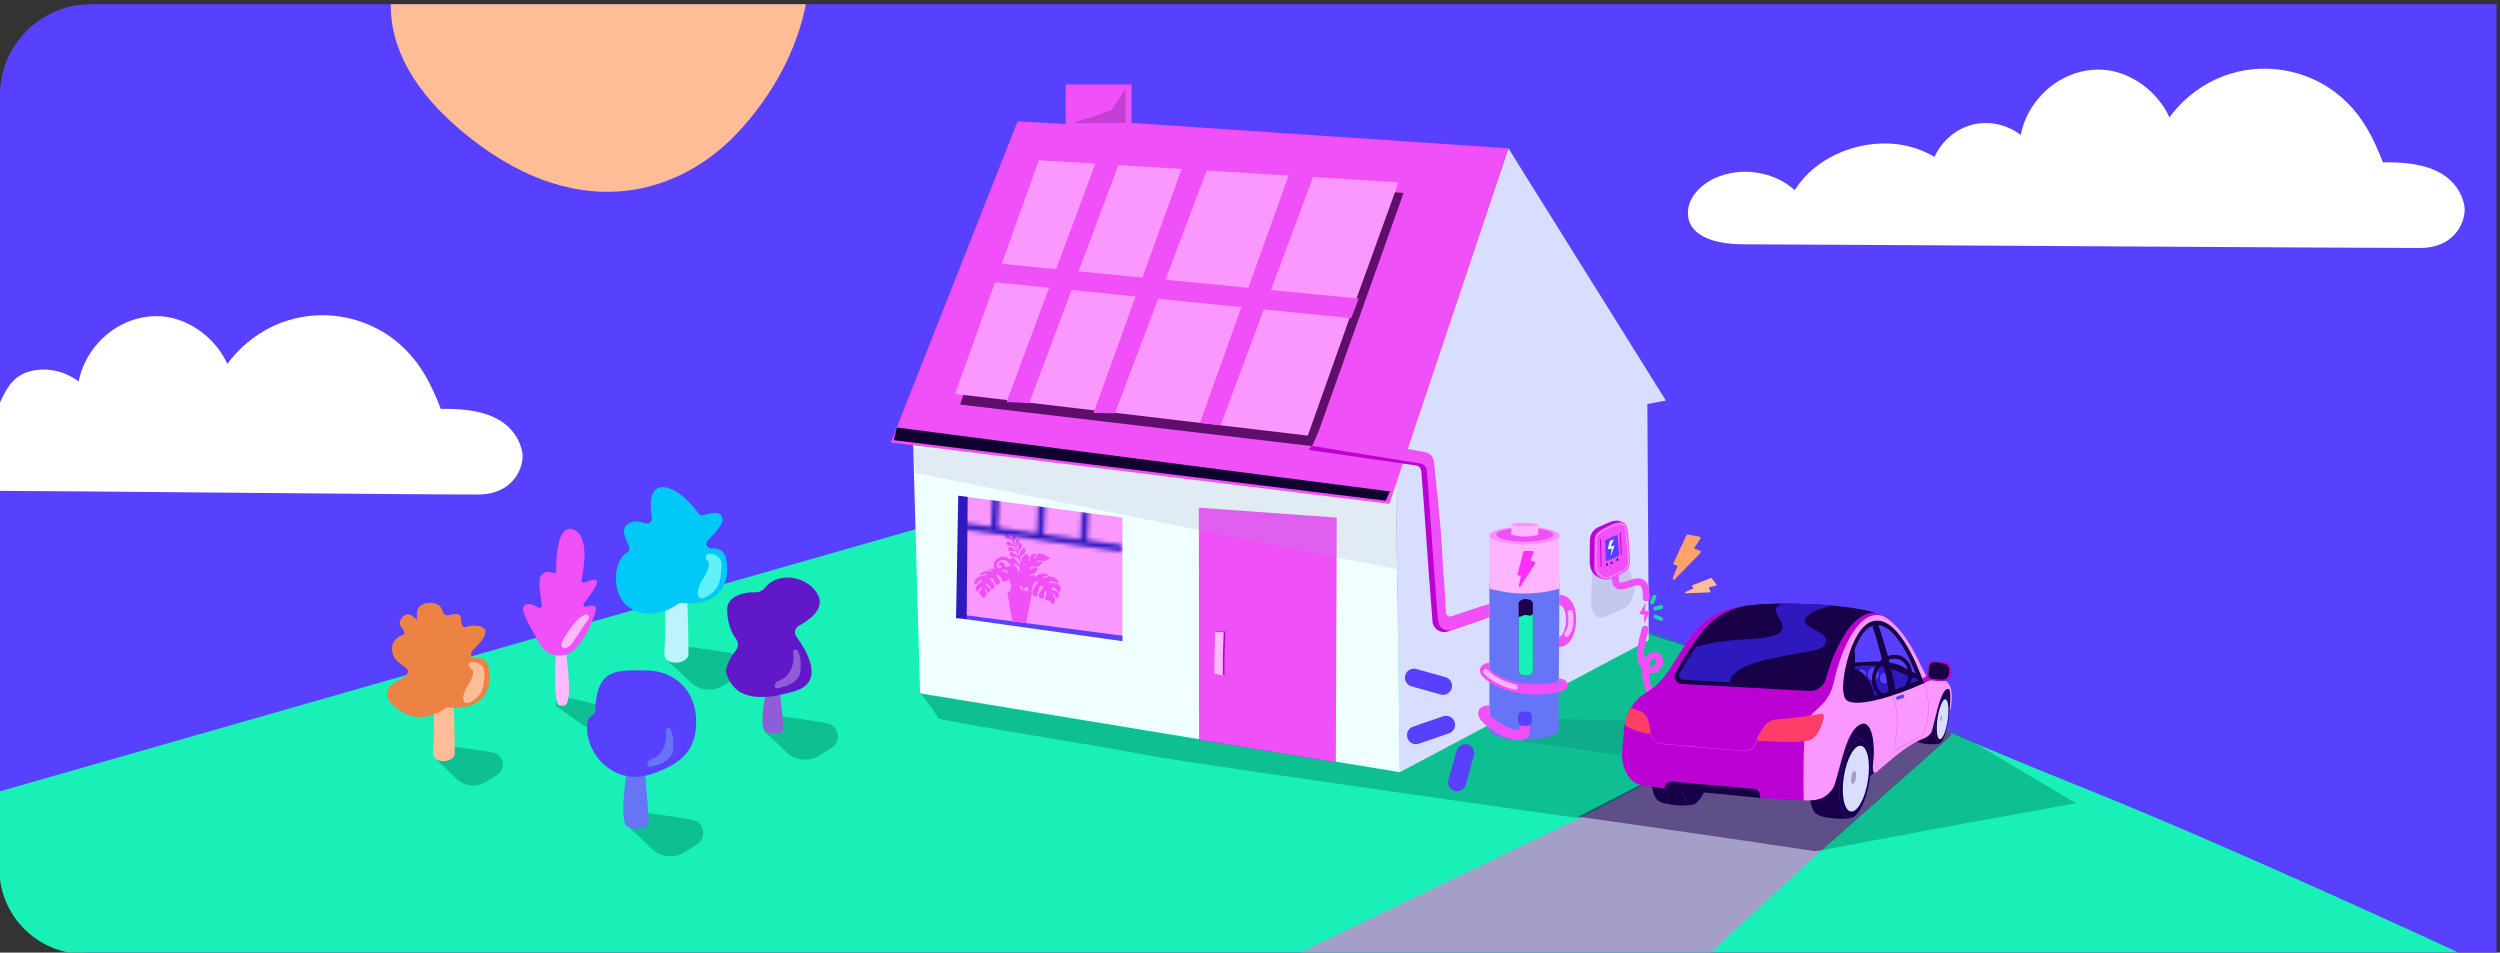 <svg width="580" height="221" viewBox="0 0 580 221" fill="none" xmlns="http://www.w3.org/2000/svg">
<rect x="0" y="0" width="580" height="221" fill="#333333" stroke="none"/>
<g clip-path="url(#clip0_1160_6712)">
<g clip-path="url(#clip1_1160_6712)">
<path d="M955.68 0.97H21.12C9.456 0.97 0 10.426 0 22.09V199.85C0 211.514 9.456 220.97 21.12 220.97H955.68C967.34 220.97 976.8 211.514 976.8 199.85V22.09C976.8 10.426 967.34 0.97 955.68 0.97Z" fill="#5840FF"/>
<path d="M571.12 221.333H298.452H61.303H19.645C8.642 221.333 -0.249 212.357 -0.145 201.354L0.023 183.57L213.455 122.479L379.346 146.091L450.144 169.05C450.144 169.05 470.244 177.551 481.797 182.156C517.18 196.259 571.12 221.333 571.12 221.333Z" fill="#18F0B8"/>
<path d="M382.514 148.508L324.763 179.144L323.838 111.948L349.951 34.408L386.494 92.933L382.188 93.732L382.514 148.508Z" fill="#D9DDFF"/>
<path d="M211.834 102.4L213.454 160.844L324.765 179.144L323.84 111.948L211.834 102.4Z" fill="#F0FFFF"/>
<path d="M309.912 176.903L278.182 171.729L278.128 117.779L310.123 120.088L309.912 176.903Z" fill="#F050F8"/>
<path opacity="0.2" d="M324.125 132.068L294.361 126.227L212.305 109.715L211.797 103.793L323.704 111.613L324.125 132.068Z" fill="#A49FC8"/>
<path d="M322.34 116.902L206.668 102.67L236.095 28.137L247.226 28.76V19.598H262.507V28.516L349.951 34.408L322.34 116.902Z" fill="#F050F8"/>
<path d="M223.864 115.212V143.252L260.397 148.687V120.094L223.864 115.212Z" fill="#FA98FF"/>
<path d="M224.132 143.663L260.392 148.746L260.41 147.488L224.106 142.738C223.965 142.712 223.913 143.625 224.132 143.663Z" fill="#5840FF"/>
<path opacity="0.5" d="M215.513 165.903L215.538 165.915V165.89C215.526 165.89 215.526 165.903 215.513 165.903ZM217.697 160.967L217.672 160.994C217.709 161.007 217.748 161.032 217.8 161.058C217.761 161.02 217.723 160.995 217.697 160.967ZM217.98 164.078H218.006V164.052L217.98 164.078ZM457.16 171.69C453.64 169.93 452.32 169.49 452.32 169.49C448.696 166.637 434.82 154.402 434.679 154.311C433.703 153.707 410.456 150.237 406.42 149.994C404.853 149.903 395.728 147.475 393.686 147.462C392.876 147.449 392.99 149.247 392.271 149.839C392.103 149.98 386.965 147.782 385.151 147.435C384.304 147.269 383.315 146.537 382.466 146.369L382.493 148.541L324.742 179.189L216.798 161.442C216.476 161.507 214.921 161.161 214.511 161.07L214.459 161.058L214.022 160.98H213.958C213.662 160.942 213.726 160.774 213.431 160.891C214.24 161.353 217.327 165.942 217.815 166.764C224.646 168.309 254.992 172.976 266.954 175.356C275.813 177.119 416.251 196.898 420.916 197.566C421.25 197.617 421.636 197.566 421.957 197.45C423.499 196.898 481.61 186.335 481.61 186.335C481.61 186.335 458.059 172.461 457.16 171.69Z" fill="#048E6B"/>
<path d="M350.119 131.763C350.106 131.776 350.081 131.789 350.068 131.789C350.03 131.802 350.004 131.802 349.965 131.802C349.99 131.776 350.017 131.738 350.043 131.725C350.055 131.725 350.094 131.75 350.119 131.763Z" fill="#001A4D"/>
<path d="M350.825 131.905C350.812 131.892 350.8 131.88 350.786 131.88C350.773 131.88 350.748 131.892 350.735 131.892C350.748 131.905 350.761 131.917 350.773 131.917C350.8 131.917 350.812 131.905 350.825 131.905Z" fill="#001A4D"/>
<path d="M335.585 167.63H335.572V167.616C335.585 167.616 335.585 167.63 335.585 167.63Z" fill="#33BD77"/>
<path fill-rule="evenodd" clip-rule="evenodd" d="M260.654 69.168C260.616 69.233 260.744 69.233 260.782 69.246C260.859 69.259 260.962 69.207 261.04 69.284C261.052 69.271 261.052 69.233 261.091 69.246C261.143 69.297 261.232 69.349 261.297 69.297C261.143 69.271 261.104 69.194 260.988 69.181C260.898 69.155 260.795 69.232 260.653 69.168L260.654 69.168Z" fill="#E94EA5"/>
<path fill-rule="evenodd" clip-rule="evenodd" d="M258.686 68.422L258.864 68.461C258.927 68.41 258.647 68.346 258.686 68.422Z" fill="#E94EA5"/>
<path fill-rule="evenodd" clip-rule="evenodd" d="M294.488 73.139C294.527 73.126 294.54 73.1 294.605 73.1C294.592 73.113 294.554 73.139 294.488 73.139Z" fill="#E94EA5"/>
<path fill-rule="evenodd" clip-rule="evenodd" d="M262.684 67.806C262.645 67.819 262.619 67.793 262.592 67.78C262.605 67.793 262.631 67.793 262.684 67.806Z" fill="#E94EA5"/>
<g opacity="0.45">
<g opacity="0.45">
<path opacity="0.45" d="M289.464 129.695V129.707L289.476 129.695H289.464Z" fill="#335C85"/>
</g>
</g>
<path d="M304.579 103.523L222.734 93.852L241.285 39.27L325.634 44.755L315.718 72.582L305.8 100.41L304.579 103.523Z" fill="#600E6B"/>
<path d="M303.413 101.063L221.569 91.391L241.02 37.171L324.469 42.294L314.963 68.531L303.413 101.063Z" fill="#FA98FF"/>
<path opacity="0.5" d="M192.905 173.496C195.356 171.958 194.597 168.204 191.741 167.74C186.215 166.841 179.768 165.874 178.955 166.109C178.179 166.333 176.917 169.735 177.607 170.021C177.977 170.175 180.329 172.426 182.432 174.482C184.473 176.478 187.615 176.816 190.033 175.298L192.905 173.496Z" fill="#048E6B"/>
<path opacity="0.5" d="M170.642 157.262C173.092 155.724 172.334 151.971 169.478 151.506C163.952 150.608 157.505 149.641 156.692 149.876C155.917 150.1 154.654 153.502 155.344 153.788C155.714 153.94 158.066 156.191 160.169 158.249C162.21 160.245 165.352 160.583 167.77 159.065L170.643 157.262H170.642Z" fill="#048E6B"/>
<path opacity="0.5" d="M144.194 168.433C146.301 167.728 145.078 165.099 142.319 164.401C136.979 163.049 130.762 161.528 130.025 161.576C129.324 161.622 128.591 163.743 129.282 164.028C129.651 164.181 132.175 166.014 134.438 167.682C136.636 169.302 139.648 169.955 141.727 169.259L144.194 168.433Z" fill="#048E6B"/>
<path d="M129.205 147.754C129.205 147.754 127.992 163.142 129.779 163.678C129.958 163.731 130.925 163.745 131.07 163.678C133.245 162.653 130.926 148.758 130.926 148.758L129.205 147.754Z" fill="#FFBAFF"/>
<path d="M133.469 150.509C130.98 153.095 126.677 152.383 125.044 149.187C123.135 145.456 120.707 141.724 121.471 140.705C122.494 139.341 124.673 140.863 125.003 141C125.356 141.147 125.737 140.864 125.702 140.483C125.546 138.821 124.958 136.252 125.202 134.383C125.352 133.233 126.469 132.468 127.599 132.734L128.63 132.977C128.962 133.094 129.034 132.874 129.03 132.521C129.004 129.92 129.204 121.314 133.071 122.861C136.766 124.339 135.483 131.825 134.874 134.573C134.784 134.976 135.189 135.312 135.568 135.148C136.748 134.639 138.614 133.998 138.525 135.067C138.442 136.063 136.712 138.387 135.477 139.933C135.166 140.322 135.545 140.879 136.022 140.734C137.23 140.37 138.56 140.236 138.265 141.56C137.922 143.104 136.161 147.712 133.469 150.508V150.509Z" fill="#F050F8"/>
<path d="M154.397 139.536C154.397 139.536 154.371 148.568 154.15 151.545C153.915 154.698 159.741 154.167 159.725 151.75C159.648 139.186 159.323 138.827 159.323 138.827L154.397 139.536Z" fill="#BDF2FF"/>
<path d="M158.125 139.888C157.858 139.864 157.592 139.933 157.375 140.09C156.101 141.007 151.262 144.043 146.423 141.207C141.314 138.211 142.431 129.788 145.435 128.236C145.937 127.976 146.142 127.363 145.936 126.838C145.159 124.862 143.507 122.35 146.423 121.183C147.872 120.604 149.193 121.366 150.039 121.438C150.744 121.497 151.319 120.881 151.209 120.184C150.819 117.724 150.468 112.873 153.81 113.019C157.381 113.174 160.829 117.422 162.071 119.126C162.358 119.519 162.87 119.674 163.328 119.505C164.633 119.023 167.182 118.346 167.612 120.212C167.898 121.451 166.126 123.532 164.247 125.332C163.519 126.028 164.046 127.27 165.051 127.209C166.548 127.117 167.927 127.576 168.39 129.348C169.54 133.758 168.232 140.815 158.125 139.888Z" fill="#00C8F8"/>
<path d="M177.875 160C177.875 160 175.415 169.843 178.204 170.007C180.992 170.171 180.829 170.007 181.485 169.843C182.142 169.679 180.829 160 180.829 160H177.875Z" fill="#8F5DD8"/>
<path d="M177.44 136.391C176.911 137.067 176.088 137.446 175.23 137.412C172.673 137.314 168.567 138.22 168.688 141.626C168.797 144.68 169.682 146.789 170.812 148.298C171.355 149.023 171.354 150.021 170.812 150.748C169.691 152.251 168.079 154.759 168.523 156.227C170.164 161.64 175.25 163.117 184.437 160.327C191.434 158.203 187.201 151.035 184.786 147.738C184.157 146.879 184.429 145.658 185.366 145.154C187.743 143.876 191.317 141.338 189.851 138.18C187.877 133.93 180.71 132.208 177.439 136.391H177.44Z" fill="#6018C8"/>
<path opacity="0.5" d="M161.675 195.914C164.125 194.375 163.368 190.622 160.512 190.158C154.986 189.259 148.538 188.292 147.726 188.527C146.949 188.751 145.687 192.153 146.377 192.439C146.747 192.592 149.098 194.843 151.202 196.9C153.243 198.896 156.386 199.234 158.804 197.716L161.675 195.914Z" fill="#048E6B"/>
<path d="M145.527 178.044C145.527 178.044 143.819 188.294 145.062 191.244C145.725 192.819 150.498 192.487 150.498 190.623C150.498 188.76 149.566 178.354 149.566 178.354L145.527 178.044Z" fill="#6675F6"/>
<path d="M161.522 167.405C161.522 174.395 157.725 177.318 151.116 179.597C142.109 182.702 135.021 174.032 136.362 167.172C136.549 166.219 138.046 165.834 138.071 164.998C138.382 154.747 143.373 155.524 149.719 155.524C156.71 155.524 161.522 160.414 161.522 167.405Z" fill="#5840FF"/>
<path d="M133.947 143.783C133.947 143.783 129.412 149.142 130.374 150.104C131.336 151.065 132.71 149.279 132.71 149.279L136.554 143.577C136.911 143.045 136.382 142.366 135.78 142.586C135.343 142.745 134.751 143.099 133.947 143.783Z" fill="#FFBAFF"/>
<path d="M164.252 128.485C164.252 128.485 167.644 128.251 167.41 131.41C167.176 134.568 167.06 136.557 164.135 138.312C161.211 140.066 161.562 136.557 162.848 134.685C164.135 132.813 164.486 131.41 164.486 130.708C164.486 130.006 162.848 129.421 164.252 128.485Z" fill="#60F0F8"/>
<path d="M184.035 151.394C184.176 152.255 184.489 156.587 180.471 158.046C179.61 158.358 179.311 159.941 180.652 159.644C180.741 159.623 182.457 159.161 182.552 159.122C184.005 158.525 185.458 157.373 185.642 156.157C186.124 152.973 185.238 150.003 184.241 150.8C184.067 150.939 183.999 151.173 184.035 151.394Z" fill="#8F5DD8"/>
<path d="M154.481 169.611C154.622 170.472 154.935 174.804 150.917 176.263C150.056 176.575 149.757 178.158 151.098 177.86C151.188 177.84 152.903 177.377 152.999 177.339C154.451 176.742 155.904 175.59 156.088 174.374C156.57 171.19 155.684 168.22 154.687 169.017C154.513 169.156 154.445 169.39 154.481 169.611Z" fill="#6675F6"/>
<path opacity="0.1" d="M412.943 170.727C412.768 170.597 408.338 168.529 408.163 168.398C407.514 168.047 399.09 167.33 397.426 167.318L361.149 166.817L349.152 171.38C377.542 175.41 398.843 178.619 400.609 178.872C400.943 178.923 401.328 178.872 401.65 178.755C402.066 178.607 402.479 178.451 402.895 178.299L405.474 175.901L412.329 177.96C412.882 177.779 413.413 171.234 412.943 170.727Z" fill="#180048"/>
<path d="M313.464 73.835L230.248 65.434L231.849 61.166L315.25 69.265L313.464 73.835Z" fill="#F050F8"/>
<path d="M321.474 116.164L207.332 102.122L208.065 99.187L322.464 114.02L321.474 116.164Z" fill="#100030"/>
<path d="M221.805 143.412L222.311 114.993L224.5 115.29L224.272 143.658L221.805 143.412Z" fill="#2D19BE"/>
<path d="M233.525 93.263L254.232 37.678L259.539 38.088L238.76 93.53L233.525 93.263Z" fill="#F050F8"/>
<path d="M253.708 95.789L274.18 39.078L280.082 39.266L258.655 95.892L253.708 95.789Z" fill="#F050F8"/>
<path d="M278.376 98.128L289.363 67.475L299.006 40.577L304.719 40.858L298.144 58.516L283.197 98.65L278.376 98.128Z" fill="#F050F8"/>
<path opacity="0.2" d="M249.029 28.546H261.137V20.522L257.899 25.59L249.029 28.546Z" fill="#180048"/>
<path d="M282.298 146.556L282.092 156.127L284.088 156.609V152.134L284.295 146.488L282.298 146.556Z" fill="#BB00D4"/>
<path d="M281.899 146.672L281.692 156.243L283.69 156.725V152.249L283.897 146.604L281.899 146.672Z" fill="#FFBAFF"/>
<path d="M361.792 135.303V135.379L361.785 136.567L361.566 169.293C361.563 169.724 361.18 170.106 360.615 170.242C357.504 171.001 354.217 171.236 350.999 170.948C350.014 170.861 349.037 170.725 348.074 170.538C347.534 170.435 347 170.315 346.471 170.182C345.911 170.042 345.536 169.662 345.536 169.23V135.303H361.792Z" fill="#6675F6"/>
<path d="M346.43 136.809C346.129 136.734 345.83 136.652 345.534 136.565V124.245H361.792V136.564H361.785L361.561 136.628C359.907 137.093 358.195 137.409 356.463 137.571C354.285 137.776 352.077 137.741 349.911 137.467" fill="#FFB5FF"/>
<path d="M361.815 124.25C361.815 125.376 358.177 126.292 353.686 126.292C351.688 126.292 349.859 126.109 348.444 125.81C346.678 125.436 345.557 124.875 345.557 124.25C345.557 123.669 346.525 123.144 348.076 122.773C349.198 122.507 350.628 122.316 352.22 122.244C352.696 122.224 353.185 122.212 353.686 122.212C354.314 122.212 354.929 122.228 355.517 122.264C359.124 122.471 361.814 123.283 361.814 124.254V124.25H361.815Z" fill="#FF91FF"/>
<path d="M361.559 169.434C361.559 170.56 358.181 171.642 353.691 171.642C351.693 171.642 349.864 171.459 348.449 171.161C346.683 170.786 345.564 170.226 345.564 169.601C345.564 169.019 346.531 168.494 348.081 168.123C349.203 167.857 350.633 167.666 352.225 167.594C352.701 167.574 353.191 167.562 353.691 167.562C354.32 167.562 354.934 167.578 355.524 167.614C359.129 167.821 361.558 168.467 361.558 169.438L361.559 169.434Z" fill="#6675F6"/>
<path d="M353.751 125.679C357.394 125.679 360.347 124.947 360.347 124.042C360.347 123.139 357.393 122.406 353.751 122.406C350.109 122.406 347.155 123.139 347.155 124.042C347.155 124.947 350.107 125.679 353.751 125.679Z" fill="#F050F8"/>
<path d="M356.637 124.137C354.771 124.599 352.735 124.595 350.876 124.122C350.734 124.085 350.637 123.942 350.637 123.783V121.748H356.939L356.854 123.838C356.854 123.982 356.761 124.105 356.636 124.133V124.137H356.637Z" fill="#FFB5FF"/>
<path d="M353.788 122.152C355.528 122.152 356.939 121.965 356.939 121.734C356.939 121.503 355.528 121.316 353.788 121.316C352.048 121.316 350.637 121.503 350.637 121.734C350.637 121.965 352.048 122.152 353.788 122.152Z" fill="#FF91FF"/>
<path d="M355.635 140V155.772C355.635 156.331 354.893 156.791 353.984 156.791C353.531 156.791 353.118 156.677 352.819 156.492C352.518 156.307 352.333 156.053 352.333 155.772V140C352.333 139.441 353.078 138.981 353.984 138.981C354.383 138.981 354.749 139.07 355.034 139.215C355.074 139.236 355.114 139.258 355.15 139.282C355.45 139.467 355.635 139.72 355.635 140.002V140Z" fill="#1B004B"/>
<path d="M345.532 164.826C345.133 164.826 343.958 164.931 344.126 165.616C344.396 166.714 346.341 168.005 347.355 168.712C348.494 169.506 349.773 170.079 351.125 170.381C352.361 170.659 353.713 170.721 353.735 169.678C353.763 168.478 353.756 168.223 353.756 168.223" stroke="#F050F8" stroke-width="2.384" stroke-miterlimit="10"/>
<path d="M351.734 162.055C351.894 162.055 352.025 161.925 352.025 161.764C352.025 161.603 351.894 161.472 351.734 161.472C351.573 161.472 351.443 161.603 351.443 161.764C351.443 161.925 351.573 162.055 351.734 162.055Z" fill="#6675F6"/>
<path d="M355.242 167.286C355.283 167.286 355.318 167.251 355.318 167.21C355.318 167.169 355.283 167.134 355.242 167.134C355.201 167.134 355.166 167.168 355.166 167.21C355.166 167.251 355.201 167.286 355.242 167.286Z" fill="#5840FF"/>
<path d="M354.092 167.33L355.1 167.355C355.1 167.355 355.233 167.365 355.248 167.227" stroke="#F050F8" stroke-width="0.081" stroke-miterlimit="10" stroke-linecap="round"/>
<path d="M353.874 167.161C353.818 167.161 353.769 167.204 353.767 167.263C353.767 167.319 353.81 167.368 353.869 167.368L354.143 167.376C354.199 167.376 354.248 167.332 354.25 167.274C354.25 167.217 354.207 167.168 354.148 167.166L353.874 167.159V167.161Z" fill="#5840FF"/>
<path d="M353.731 167.531C353.891 167.531 354.022 167.401 354.022 167.24C354.022 167.079 353.891 166.948 353.731 166.948C353.571 166.948 353.441 167.079 353.441 167.24C353.441 167.401 353.571 167.531 353.731 167.531Z" fill="#5840FF"/>
<path d="M353.729 167.613C353.89 167.613 354.021 167.482 354.021 167.322C354.021 167.161 353.89 167.03 353.729 167.03C353.569 167.03 353.439 167.161 353.439 167.322C353.439 167.482 353.569 167.613 353.729 167.613Z" fill="#6675F6"/>
<path d="M353.873 167.223C353.816 167.223 353.767 167.266 353.765 167.325C353.765 167.383 353.808 167.431 353.867 167.433L354.141 167.441C354.199 167.441 354.247 167.397 354.248 167.338C354.248 167.281 354.205 167.232 354.146 167.231L353.873 167.223Z" fill="#6675F6"/>
<path d="M354.353 165.182L353.287 165.159C352.739 165.145 352.283 165.546 352.27 166.053L352.236 167.336C352.222 167.843 352.656 168.262 353.206 168.274L354.271 168.298C354.82 168.311 355.275 167.91 355.289 167.404L355.323 166.12C355.337 165.614 354.902 165.194 354.353 165.182Z" fill="#5840FF" stroke="#5840FF" stroke-width="0.16" stroke-miterlimit="10"/>
<path d="M345.537 154.983C345.537 154.983 343.118 155.016 345.766 156.947C352.16 161.61 361.729 159.493 362.3 159.152C362.766 158.872 362.298 158.605 361.631 158.592" stroke="#F050F8" stroke-width="2.384" stroke-miterlimit="10"/>
<path d="M344.707 155.834C344.707 155.834 346.632 158.252 351.504 159.399" stroke="#FFB5FF" stroke-width="1.192" stroke-miterlimit="10" stroke-linecap="round"/>
<path d="M328.303 104.952C328.303 104.952 331.449 104.927 332.158 105.877C332.436 106.251 333.956 121.527 334.252 128.249C334.552 135.056 335.288 140.438 335.533 143.543L344.299 140.496L344.341 143.599L335.885 146.494C334.226 147.062 332.475 145.913 332.338 144.164C331.948 139.184 331.254 130.221 331.047 126.909C330.781 122.656 330.009 112.726 329.742 109.33C329.688 108.647 329.175 108.091 328.498 107.982L303.6 104.37L305.36 102.17L328.303 104.952Z" fill="#BB00D4"/>
<path d="M305.8 100.41L330.531 104.88C331.666 105.062 332.538 105.977 332.665 107.119C333.152 111.513 334.309 122.283 334.542 127.558C334.822 133.887 335.407 138.253 335.382 141.341C335.362 143.992 337.339 142.741 337.685 142.657L345.554 140.09L345.596 143.193L337.844 145.847C334.267 147.031 333.702 145.142 333.536 143.017C333.138 137.934 332.499 129.657 332.302 126.504C332.042 122.346 331.298 112.761 331.015 109.162C330.951 108.34 330.333 107.671 329.519 107.538L304.43 103.47L305.8 100.41Z" fill="#F050F8"/>
<path opacity="0.1" d="M377.076 140.978L372.549 143.067C370.833 143.63 368.776 143.183 369.183 138.192L369.381 131.312L377.076 129.544L379.165 135.522C379.5 136.894 378.418 140.537 377.076 140.977V140.978Z" fill="#180048"/>
<path d="M385.457 163.326C381.398 160.801 381.191 154.695 382.345 152.997C383.645 151.084 385.965 152.451 384.686 154.514C383.405 156.578 380.164 155.394 380.654 150.629C380.774 149.457 381.214 147.806 381.679 145.961" stroke="#F050F8" stroke-width="1.589" stroke-miterlimit="10" stroke-linecap="round"/>
<path d="M300.874 221.333H396.465L425.109 194.922L452.083 171.07C453.204 170.702 452.862 168.849 448.439 168.815L401.183 171.564L369.303 188.424" fill="#A49FC8"/>
<path opacity="0.5" d="M451.951 169.512C451.778 169.382 451.158 169.17 450.982 169.04C450.334 168.689 445.661 169.11 443.998 169.097L401.849 171.118L366.168 189.469C394.558 193.497 420.909 197.447 420.909 197.447C420.909 197.447 422.251 197.372 422.666 197.22L425.774 194.476L452.632 170.664C452.737 170.192 452.476 169.8 451.951 169.512Z" fill="#180048"/>
<path d="M395.645 168.465C394.94 167.438 387.833 166.433 386.636 167.799C386.636 167.799 388.816 167.98 388.816 167.982C387.35 169.188 383.779 172.491 383.261 176.614C382.675 181.254 383.388 185.12 384.866 185.854C386.271 186.853 392.298 187.285 393.422 186.397C395.473 184.777 396.137 181.672 396.644 177.38C397.113 173.427 397.008 170.454 395.645 168.463V168.465Z" fill="#180048"/>
<path d="M449.273 157.499C449.273 157.499 446.01 156.877 443.85 155.961C441.69 155.043 440.296 152.963 432.583 153.581C427.852 153.96 416.223 153.795 416.223 153.795L414.329 162.199C414.329 162.199 445.374 162.604 447.789 160.737C450.202 158.872 449.273 157.501 449.273 157.501V157.499Z" fill="#180048"/>
<path d="M447.836 158.193C447.836 158.193 444.574 157.57 442.414 156.654C440.254 155.736 436.77 153.879 431.379 154.482C427.297 154.94 422.818 155.01 422.818 155.01L426.978 161.812C426.978 161.812 443.938 163.298 446.353 161.432C448.766 159.565 447.836 158.195 447.836 158.195V158.193Z" fill="#2D19BE"/>
<path d="M434.596 157.927C435.291 157.927 435.857 157.257 435.857 156.432C435.857 155.606 435.291 154.937 434.596 154.937C433.9 154.937 433.335 155.606 433.335 156.432C433.335 157.257 433.899 157.927 434.596 157.927Z" fill="#5840FF"/>
<path d="M431.929 157.711C432.498 157.711 432.959 157.166 432.959 156.492C432.959 155.819 432.498 155.274 431.929 155.274C431.359 155.274 430.899 155.819 430.899 156.492C430.899 157.166 431.36 157.711 431.929 157.711Z" fill="#5840FF"/>
<path d="M437.159 158.568C437.728 158.568 438.189 158.023 438.189 157.35C438.189 156.677 437.728 156.132 437.159 156.132C436.592 156.132 436.13 156.677 436.13 157.35C436.13 158.023 436.591 158.568 437.159 158.568Z" fill="#5840FF"/>
<path d="M438.355 162.158C438.265 162.158 438.172 162.156 438.08 162.15C436.957 162.075 435.954 161.546 435.256 160.661C434.434 159.619 434.111 158.178 434.368 156.711C434.857 153.914 437.298 151.774 439.802 151.942C440.926 152.017 441.929 152.546 442.627 153.43C443.448 154.472 443.771 155.912 443.515 157.381C443.044 160.076 440.763 162.16 438.355 162.16V162.158ZM439.488 152.814C437.497 152.814 435.608 154.564 435.212 156.827C435 158.047 435.262 159.235 435.934 160.086C436.488 160.789 437.284 161.209 438.175 161.267C440.249 161.406 442.265 159.608 442.673 157.262C442.886 156.042 442.623 154.855 441.952 154.004C441.397 153.3 440.6 152.88 439.71 152.822C439.636 152.818 439.56 152.814 439.488 152.814Z" fill="#180048"/>
<path d="M435.159 162.442C435.159 162.442 434.142 156.15 430.244 155.139C430.244 155.139 430.465 153.077 430.346 151.406C430.269 150.316 429.394 149.419 428.239 149.243C426.946 149.045 424.976 148.852 422.586 148.97C422.586 148.97 421.874 151.974 422.076 154.063C422.076 154.063 417.908 155.012 418.891 159.44C419.874 163.868 435.159 162.442 435.159 162.442Z" fill="#180048"/>
<path d="M396.986 178.088C397.763 173.09 396.908 168.809 395.077 168.526C393.247 168.244 391.134 172.068 390.356 177.065C389.579 182.063 390.433 186.344 392.264 186.626C394.094 186.909 396.209 183.086 396.985 178.088H396.986Z" fill="#180048"/>
<path d="M396.986 178.088C397.763 173.09 396.908 168.809 395.077 168.526C393.247 168.244 391.134 172.068 390.356 177.065C389.579 182.063 390.433 186.344 392.264 186.626C394.094 186.909 396.209 183.086 396.985 178.088H396.986Z" stroke="#2D19BE" stroke-width="0.095" stroke-miterlimit="10"/>
<path d="M452.096 159.291C452.096 159.291 453.1 160.972 452.342 164.49C452.115 165.547 450.566 166.216 450.566 166.216L433.357 180.467C433.357 180.467 433.174 179.624 432.059 179.879C430.944 180.134 423.482 184.167 423.482 184.167L427.111 169.809L436.244 165.274L452.096 159.293V159.291Z" fill="#180048"/>
<path d="M408.348 185.13L386.162 182.946L386.084 179.884L409.407 180.788L408.348 185.13Z" fill="#180048"/>
<path d="M451.642 161.375C451.23 160.767 446.849 160.117 446.132 160.956L447.597 161.18C446.722 161.927 444.414 163.821 444.084 166.31C443.714 169.111 443.912 171.625 444.783 172.046C445.61 172.627 449.44 172.931 450.111 172.381C451.337 171.376 451.323 169.399 451.646 166.81C451.943 164.425 452.441 162.555 451.642 161.375Z" fill="#180048"/>
<path d="M432.38 171.863C431.676 170.835 424.546 169.515 423.349 170.884C423.349 170.884 425.53 171.064 425.53 171.066C424.065 172.273 420.494 175.576 419.976 179.699C419.389 184.339 420.102 188.204 421.581 188.94C422.985 189.938 429.012 190.37 430.135 189.481C432.186 187.863 432.852 184.756 433.359 180.464C433.828 176.511 433.743 173.852 432.381 171.862V171.863H432.38Z" fill="#180048"/>
<path d="M433.359 180.467C433.829 176.513 433.744 173.854 432.382 171.863C431.677 170.835 424.548 169.515 423.35 170.884C423.35 170.884 425.532 171.064 425.532 171.066C424.067 172.273 420.495 175.575 419.976 179.699" stroke="#2D19BE" stroke-width="0.095" stroke-miterlimit="10"/>
<path d="M451.934 158.417C450.624 156.856 447.869 157.467 447.128 157.015C446.032 156.345 442.497 144.391 435.178 142.221C429.282 140.473 414.105 139.31 404.583 140.583C395.569 141.788 392.924 146.311 387.875 154.453C385.283 158.631 382.952 160.075 381.777 160.783C381.729 160.812 381.679 160.843 381.625 160.878C378.763 162.71 376.982 165.803 376.776 169.23C376.595 172.224 376.204 174.46 376.326 175.949C376.568 178.968 378.508 181.721 380.422 182.059C382.125 182.36 384.056 182.657 386.163 182.947C386.163 181.99 386.986 181.239 387.945 181.323L406.858 182.995C407.703 183.069 408.352 183.773 408.352 184.618V185.131C411.677 185.355 415.063 185.545 418.441 185.684C423.517 185.893 422.06 184.048 422.814 183.541C423.751 182.913 424.914 183.925 425.36 182.74C427.067 178.212 428.402 169.015 431.922 167.933C434.413 167.168 435.145 173.08 434.558 177.033C434.401 178.104 434.525 179.861 435.336 179.159C435.348 179.148 436.525 178.11 436.537 178.1C440.012 175.111 443.122 172.652 445.59 171.618C446.156 171.381 447.465 170.968 448.058 169.904C448.652 168.839 449.936 160.127 451.855 159.806C451.882 159.801 451.908 159.799 451.934 159.799C451.944 159.766 451.955 159.733 451.964 159.699C452.051 159.417 452.155 159.139 452.238 158.854C452.148 158.699 452.05 158.552 451.937 158.418L451.934 158.416V158.417ZM445.626 158.651C443.057 159.592 438.632 161.551 433.535 162.234C429.078 162.833 429.153 162.515 428.619 161.929C428.552 161.857 427.912 159.399 427.926 159.303C428.728 152.643 431.159 145.391 434.925 144.534C438.309 143.763 438.469 146.187 440.481 147.781C443.276 149.996 445.313 157.165 445.769 158.068C445.819 158.165 445.728 158.614 445.628 158.651H445.626Z" fill="#BB00D4"/>
<path d="M433.698 181.172C434.475 176.174 433.62 171.893 431.79 171.611C429.959 171.329 427.845 175.152 427.068 180.15C426.291 185.148 427.145 189.429 428.976 189.712C430.807 189.994 432.92 186.17 433.698 181.173V181.172Z" fill="#180048"/>
<path d="M433.351 181.074C434.005 176.865 433.287 173.262 431.745 173.024C430.203 172.786 428.424 176.005 427.769 180.213C427.114 184.421 427.835 188.025 429.376 188.263C430.918 188.501 432.697 185.282 433.351 181.074Z" fill="#D9DDFF"/>
<path d="M430.577 180.464C430.706 179.635 430.565 178.924 430.261 178.877C429.957 178.83 429.606 179.465 429.477 180.294C429.348 181.123 429.491 181.834 429.794 181.88C430.097 181.927 430.448 181.293 430.577 180.464Z" fill="#A49FC8"/>
<path d="M452.002 167.071C452.442 163.987 452.163 161.397 451.379 161.286C450.595 161.175 449.603 163.585 449.163 166.67C448.723 169.754 449.002 172.344 449.786 172.455C450.571 172.566 451.563 170.155 452.002 167.071Z" fill="#180048"/>
<path d="M433.698 181.172C434.475 176.174 433.62 171.893 431.79 171.611C429.959 171.329 427.845 175.152 427.068 180.15C426.291 185.148 427.145 189.429 428.976 189.712C430.807 189.994 432.92 186.17 433.698 181.173V181.172Z" stroke="#2D19BE" stroke-width="0.095" stroke-miterlimit="10"/>
<path d="M452.002 167.071C452.442 163.987 452.163 161.397 451.379 161.286C450.595 161.175 449.603 163.585 449.163 166.67C448.723 169.754 449.002 172.344 449.786 172.455C450.571 172.566 451.563 170.155 452.002 167.071Z" stroke="#2D19BE" stroke-width="0.095" stroke-miterlimit="10"/>
<path d="M451.858 167.036C452.222 164.481 451.991 162.336 451.341 162.244C450.69 162.152 449.869 164.148 449.505 166.703C449.141 169.257 449.373 171.402 450.023 171.494C450.672 171.585 451.495 169.589 451.858 167.036Z" fill="#D9DDFF"/>
<path d="M450.535 166.71C450.592 166.317 450.556 165.986 450.455 165.971C450.355 165.957 450.228 166.265 450.173 166.659C450.116 167.052 450.153 167.383 450.252 167.398C450.352 167.412 450.479 167.104 450.535 166.71Z" fill="#A49FC8"/>
<path d="M423.568 157.566C425.148 151.724 429.42 141.528 435.178 142.22C429.865 140.644 414.319 139.388 405.003 140.532C402.706 140.957 399.301 142.078 396.29 145.014C393.707 147.532 390.459 152.999 388.689 156.152C388.083 157.232 388.878 158.61 390.144 158.681L419.707 160.305C421.512 160.404 423.105 159.277 423.57 157.566H423.568Z" fill="#180048"/>
<path d="M434.03 141.918C428.28 140.263 414.57 139.53 405.904 140.43C402.736 141.129 399.815 142.771 397.463 145.063C394.664 147.791 391.244 153.438 389.688 156.123C389.301 156.792 389.791 157.658 390.584 157.702L419.809 159.341C420.961 159.407 421.978 158.678 422.257 157.578C423.497 152.715 427.803 142.113 434.028 141.916L434.03 141.918Z" fill="#180048"/>
<path d="M401.416 157.928C401.506 157.099 402.152 156.422 402.773 155.921C403.579 155.269 404.503 154.8 405.459 154.406C406.692 153.897 407.968 153.499 409.261 153.169C411.887 152.495 414.572 152.099 417.232 151.582C418.013 151.431 418.8 151.321 419.583 151.182C420.461 151.026 421.355 150.841 422.175 150.486C422.81 150.21 423.439 149.81 423.644 149.112C423.785 148.63 423.68 148.157 423.379 147.757C423.051 147.32 422.579 147.001 422.118 146.718C421.597 146.4 421.048 146.127 420.513 145.832C420.049 145.579 419.571 145.311 419.189 144.941C418.898 144.659 418.685 144.294 418.758 143.877C418.801 143.625 418.942 143.405 419.093 143.206C419.358 142.861 419.69 142.577 420.05 142.333C420.863 141.783 421.809 141.436 422.747 141.163C423.651 140.901 424.575 140.712 425.5 140.552C425.521 140.548 425.542 140.546 425.563 140.542C421.821 140.189 417.582 140.011 413.579 140.043C413.225 140.189 412.881 140.359 412.562 140.571C412.184 140.822 411.902 141.15 411.945 141.626C411.983 142.074 412.232 142.495 412.456 142.875C412.718 143.321 413.008 143.755 413.232 144.224C413.435 144.644 413.597 145.109 413.552 145.58C413.5 146.12 413.156 146.575 412.728 146.888C412.251 147.237 411.669 147.43 411.103 147.573C410.379 147.757 409.639 147.887 408.902 147.988C407.09 148.235 405.259 148.29 403.437 148.42C400.071 148.663 396.693 149.091 393.463 150.089C391.922 152.347 390.533 154.667 389.692 156.12C389.304 156.789 389.794 157.657 390.586 157.701L401.423 158.309C401.405 158.186 401.4 158.06 401.415 157.927V157.928H401.416Z" fill="#2D19BE"/>
<path d="M451.851 159.804C452.75 159.652 452.448 162.59 452.343 164.489C452.331 164.713 452.516 164.767 452.589 164.556C452.592 164.547 452.608 164.365 452.608 164.356C452.664 163.422 453.352 160.107 451.935 158.414C450.625 156.853 447.87 157.466 447.129 157.013C446.131 156.403 443.113 146.445 437.059 143.024C436.498 142.796 435.877 142.655 435.21 142.68C430.771 142.846 427.059 150.914 425.552 157.85C424.08 164.616 419.903 164.379 419.021 168.078C418.281 171.183 418.387 182.198 418.44 185.678C421.412 185.81 422.727 185.224 423.317 184.827C424.253 184.197 425.199 183.31 425.711 181.731C427.199 177.127 428.402 169.011 431.923 167.929C434.414 167.163 435.146 173.076 434.557 177.029C434.4 178.1 434.524 179.856 435.335 179.154C435.347 179.144 436.523 178.106 436.536 178.096C440.011 175.106 443.121 172.647 445.589 171.613C446.154 171.377 447.462 170.964 448.057 169.899C448.651 168.834 449.935 160.122 451.853 159.801L451.851 159.804ZM445.624 158.649C443.056 159.59 438.632 161.55 433.534 162.233C429.077 162.831 429.151 162.513 428.618 161.928C428.551 161.855 427.911 159.397 427.925 159.301C428.727 152.642 431.158 145.389 434.924 144.532C438.308 143.761 438.468 146.184 440.48 147.779C443.275 149.994 445.312 157.163 445.768 158.066C445.819 158.163 445.727 158.611 445.627 158.649H445.624Z" fill="#FA98FF"/>
<path d="M445.878 157.435C445.878 157.435 447.035 157.032 447.056 156.59C447.091 155.863 447.121 155.234 447.228 154.62C447.391 153.696 448.131 153.301 448.784 153.27C449.757 153.22 451.704 153.534 452.314 154.275C453.118 155.257 452.976 156.932 451.885 157.734C451.425 158.074 450.16 158.161 447.939 157.827C447.616 157.777 446.779 158.325 446.362 158.506C445.717 158.787 445.685 158.283 445.769 158.055C445.872 157.787 446.147 157.478 445.878 157.435Z" fill="#BB00D4"/>
<path d="M448.796 153.638C448.243 153.671 447.742 153.943 447.603 154.533C447.462 155.12 447.354 156.471 447.448 156.955C447.542 157.439 447.997 157.476 448.374 157.574C448.752 157.672 450.477 157.805 450.915 157.746C451.352 157.688 451.717 157.383 451.934 156.974C452.232 156.41 452.247 155.517 452.137 155.033C452.017 154.514 451.647 154.23 451.241 154.045C450.637 153.769 449.509 153.596 448.795 153.638H448.796Z" fill="#C69A40"/>
<path d="M446.363 158.506C446.363 158.506 447.366 161.753 447.422 163.595C447.503 166.225 446.834 168.608 446.444 169.763C446.288 170.222 445.965 170.601 445.534 170.828C444.384 171.434 441.931 172.75 440.361 173.766C439.959 174.025 439.441 173.676 439.537 173.207C440.05 170.731 440.804 165.449 439.062 161.342" stroke="#F050F8" stroke-width="0.095" stroke-miterlimit="10"/>
<path d="M441.633 161.867L440.298 162.328C440.174 162.372 440.039 162.309 439.99 162.187L439.891 161.938C439.838 161.807 439.907 161.66 440.04 161.616L441.381 161.167C441.503 161.126 441.639 161.188 441.687 161.309L441.781 161.545C441.833 161.674 441.764 161.822 441.633 161.867Z" fill="#5840FF"/>
<path d="M382.281 168.515L383.094 170.748C383.465 171.766 384.395 172.478 385.477 172.572L404.605 174.226C405.655 174.318 406.656 173.759 407.127 172.818C407.544 171.988 407.999 171.116 408.124 171.014" stroke="#F050F8" stroke-width="0.095" stroke-miterlimit="10"/>
<path d="M382.922 169.607L382.397 167.197C382.153 166.078 381.288 165.174 380.114 164.814C379.441 164.606 378.828 164.395 378.345 164.22C377.732 165.218 377.283 166.323 377.023 167.488C377.008 167.726 376.992 167.974 376.977 168.224C378.565 169.352 380.979 169.96 382.246 170.219C382.641 170.3 383.003 169.972 382.924 169.608H382.922V169.607Z" fill="#FF3E68"/>
<path d="M423.132 166.494C423.25 166.025 422.967 165.534 422.61 165.593C421.531 165.775 419.604 165.996 418.752 166.187C417.899 166.378 414.241 166.714 411.954 166.916C410.778 167.02 409.673 167.787 408.936 169.017L407.735 171.014C407.52 171.371 407.689 171.876 408.029 171.894C410.411 172.031 417.477 172.372 419.72 171.759C421.732 171.211 422.681 168.271 423.131 166.492V166.494H423.132Z" fill="#FF3E68"/>
<path d="M434.301 144.166C430.408 145.379 428.077 153.513 427.655 158.196C427.439 160.563 427.829 161.991 428.41 162.453C430.595 164.192 438.983 161.823 446.363 158.506C444.476 153.272 439.857 142.435 434.301 144.166ZM429.396 161.294C428.889 160.885 428.546 159.623 428.727 157.533C429.084 153.397 431.093 146.221 434.485 145.161C439.323 143.648 443.378 153.233 445.035 157.858C438.611 160.769 431.306 162.837 429.399 161.292L429.396 161.294Z" fill="#180048"/>
<path d="M438.264 160.883C438.603 160.811 439.458 160.904 439.816 160.815C438.61 152.689 435.663 144.812 435.663 144.758C435.498 144.824 434.559 145.124 434.399 145.217C437.061 153.422 438.016 159.187 438.264 160.885V160.883Z" fill="#180048"/>
<path d="M448.797 153.631C448.237 153.663 447.73 153.933 447.589 154.519C447.445 155.102 447.336 156.444 447.433 156.925C447.528 157.405 447.989 157.442 448.371 157.539C448.752 157.636 450.502 157.768 450.946 157.71C451.389 157.652 451.759 157.35 451.979 156.943C452.28 156.382 452.295 155.496 452.185 155.016C452.063 154.5 451.687 154.218 451.278 154.035C450.665 153.76 449.522 153.589 448.797 153.631Z" fill="#180048"/>
<path d="M451.106 157.121C451.236 157.21 451.379 157.102 451.28 156.906C451.221 156.791 451.511 156.451 451.654 156.689C451.756 156.858 451.574 157.065 451.574 157.065" stroke="#180048" stroke-width="0.048" stroke-linecap="round" stroke-linejoin="round"/>
<path d="M236.585 136.995C235.009 136.995 233.732 137.177 233.732 137.403C233.732 137.628 235.01 137.81 236.585 137.81C238.161 137.81 239.437 137.628 239.437 137.403C239.437 137.178 238.161 136.995 236.585 136.995ZM236.585 137.73C235.105 137.73 233.904 137.584 233.904 137.403C233.904 137.222 235.104 137.075 236.585 137.075C238.066 137.075 239.267 137.222 239.267 137.403C239.267 137.584 238.066 137.73 236.585 137.73Z" fill="#F050F8"/>
<path d="M236.586 137.73C238.066 137.73 239.267 137.584 239.267 137.403C239.267 137.222 238.066 137.075 236.586 137.075C235.105 137.075 233.905 137.222 233.905 137.403C233.905 137.584 235.105 137.73 236.586 137.73Z" fill="#F050F8"/>
<path d="M243.374 129.33C243.269 129.286 243.176 129.205 243.082 129.143C242.653 128.861 242.17 128.627 241.662 128.51C241.382 128.446 240.966 128.336 240.698 128.479C240.458 128.606 240.417 128.886 240.352 129.124C240.322 129.232 240.165 129.685 239.928 129.514C239.774 129.403 240.049 129.093 240.134 128.961C240.192 128.87 240.377 128.667 240.373 128.555C240.364 128.345 239.804 128.561 239.714 128.593C239.375 128.711 239.072 128.855 239.011 129.252C238.982 129.442 238.968 129.635 238.968 129.827C238.966 130.005 239.003 130.188 238.897 130.347C238.827 130.451 238.67 130.573 238.604 130.395C238.517 130.164 238.717 129.661 238.814 129.321C238.852 129.185 238.777 129.084 238.634 129.108C238.375 129.151 238.077 129.469 237.888 129.637C237.43 130.045 237.596 131.013 237.948 131.425C238.045 131.54 237.939 131.897 237.758 131.853C237.584 131.813 237.509 131.363 237.491 131.219C237.468 131.044 237.533 130.431 237.323 130.357C237.048 130.261 236.753 131.077 236.668 131.258C236.465 131.685 236.673 132.202 236.929 132.558C237.047 132.725 237.245 132.855 237.249 133.077C237.252 133.228 237.131 133.434 237.019 133.217C236.901 132.992 236.62 132.321 236.52 132.086C236.423 131.855 236.263 132.554 236.257 132.591C236.206 132.93 236.202 133.289 236.38 133.6C236.552 133.898 236.845 134.16 237.135 134.338C237.358 134.476 237.155 134.963 236.9 134.714C236.784 134.601 236.599 134.179 236.493 134.056C236.422 133.971 236.273 134.194 236.341 134.484C236.643 135.791 237.617 136.548 237.617 136.548C238.273 136.14 238.776 135.653 239.202 134.993C239.289 134.86 239.193 134.752 239.042 134.799C238.735 134.891 238.415 135.186 238.156 135.086C238.066 135.051 238.07 134.844 238.197 134.74C238.423 134.552 238.721 134.565 238.997 134.53C239.331 134.488 239.584 134.329 239.764 134.039C239.856 133.891 240.042 133.597 239.961 133.414C239.869 133.209 239.261 133.547 239.138 133.619C238.944 133.734 238.696 133.936 238.456 133.854C238.366 133.823 238.361 133.615 238.468 133.517C238.63 133.365 238.843 133.309 239.058 133.282C239.36 133.245 239.655 133.181 239.935 133.062C240.173 132.96 240.321 132.757 240.424 132.527C240.508 132.338 240.602 132.137 240.669 131.941C240.728 131.769 240.587 131.608 240.408 131.61C240.061 131.611 239.486 131.902 239.16 132.018C238.675 132.19 238.846 131.511 239.386 131.471C239.767 131.441 240.2 131.419 240.581 131.426C240.83 131.429 241.103 131.276 241.173 131.198C241.376 130.971 241.617 130.779 241.845 130.578C241.999 130.444 241.829 130.374 241.7 130.341C241.504 130.292 241.299 130.293 241.099 130.326C240.917 130.355 240.743 130.434 240.556 130.428C240.42 130.423 240.449 130.312 240.508 130.232C240.577 130.137 240.689 130.083 240.801 130.057C241.26 129.95 241.712 130.155 242.171 130.151C242.629 130.148 242.98 129.801 243.412 129.671C243.612 129.61 243.593 129.421 243.374 129.329V129.33Z" fill="#F050F8"/>
<path d="M238.001 140.424C237.969 140.424 237.937 140.405 237.923 140.373C237.909 140.339 236.515 136.946 238.235 132.603C238.913 130.891 239.821 129.801 240.933 129.365C242.104 128.905 243.055 129.351 243.096 129.37C243.138 129.39 243.155 129.441 243.135 129.483C243.115 129.526 243.065 129.544 243.022 129.524C243.013 129.519 242.092 129.091 240.991 129.525C239.927 129.944 239.052 131.001 238.393 132.665C236.699 136.945 238.066 140.273 238.08 140.307C238.098 140.35 238.078 140.4 238.035 140.418C238.024 140.423 238.013 140.424 238.002 140.424H238.001Z" fill="#F050F8"/>
<path d="M236.437 127.624C236.687 127.306 237.03 126.995 237.094 126.572C237.148 126.219 236.865 125.881 236.499 126.022C236.105 126.175 236.258 126.626 236.255 126.947C236.254 127.175 236.196 127.379 236.115 127.59C236.079 127.683 236.045 127.774 236.015 127.868C235.987 127.795 235.958 127.721 235.93 127.649C235.886 127.537 235.841 127.425 235.797 127.313C235.783 127.058 235.832 126.8 235.944 126.571C236.099 126.256 236.397 126.009 236.482 125.659C236.518 125.502 236.496 125.32 236.361 125.217C236.239 125.122 236.013 125.099 235.88 125.178C235.737 125.262 235.741 125.44 235.667 125.572C235.597 125.697 235.511 125.816 235.516 125.967C235.521 126.063 235.565 126.141 235.601 126.228C235.631 126.302 235.639 126.38 235.631 126.46C235.62 126.555 235.657 126.784 235.625 126.872C235.538 126.67 235.377 126.331 235.278 126.136C235.236 125.841 235.286 125.541 235.423 125.276C235.562 125.005 235.759 124.736 235.66 124.415C235.57 124.125 235.198 124.005 234.959 124.196C234.706 124.399 234.758 124.751 234.844 125.023C234.898 125.195 235.069 125.58 235.072 125.761C235.072 125.766 234.943 125.553 234.943 125.559C234.808 125.353 234.66 125.291 234.493 125.11C234.445 125.022 234.399 124.797 234.361 124.705C234.283 124.523 234.238 124.334 234.181 124.144C234.088 123.833 233.844 123.503 233.476 123.599C233.153 123.683 233.002 124.041 233.072 124.349C233.11 124.515 233.202 124.666 233.335 124.771C233.477 124.883 233.652 124.921 233.82 124.976C234.074 125.058 234.414 125.08 234.604 125.258C234.605 125.26 234.635 125.302 234.635 125.302C234.664 125.33 234.667 125.339 234.694 125.37C234.806 125.528 234.927 125.667 235.022 125.835C235.016 125.867 235.074 125.904 235.067 125.936C235.052 126.017 235.07 126.035 235.13 126.009L235.162 126.113C235.196 126.177 235.322 126.478 235.353 126.544C235.118 126.421 234.635 126.088 234.44 125.896C234.237 125.695 233.94 125.544 233.667 125.718C233.413 125.881 233.397 126.222 233.623 126.416C233.846 126.608 234.198 126.644 234.476 126.592C234.56 126.577 234.645 126.548 234.731 126.551C234.808 126.554 234.88 126.583 234.947 126.618C235.013 126.653 235.424 126.785 235.487 126.825C235.571 126.877 235.561 126.94 235.593 127.038C235.601 127.064 235.615 127.105 235.638 127.109C235.696 127.282 235.754 127.433 235.813 127.605C235.785 127.608 235.866 127.7 235.837 127.7C235.69 127.699 235.223 127.367 235.123 127.277C234.997 127.165 234.855 127.123 234.705 127.058C234.553 126.992 234.448 126.854 234.267 126.879C233.937 126.928 233.802 127.34 233.961 127.605C234.142 127.906 234.54 127.939 234.851 127.888C235.035 127.858 235.229 127.8 235.417 127.823C235.522 127.836 235.84 127.874 235.921 127.942C236.036 128.26 236.189 128.849 236.299 129.168C236.124 128.996 235.653 128.608 235.408 128.562C235.321 128.545 235.221 128.551 235.155 128.483C235.096 128.421 235.063 128.334 235.02 128.262C234.934 128.117 234.793 128.005 234.615 128.056C234.241 128.163 234.185 128.749 234.455 128.985C234.729 129.222 235.133 129.075 235.455 129.153C235.856 129.252 236.372 129.571 236.502 129.966C236.511 129.996 236.511 130.027 236.534 130.031C236.637 130.421 236.653 130.858 236.694 131.263C236.695 131.277 236.683 131.316 236.684 131.33C236.533 131.056 236.247 130.728 236.043 130.495C235.937 130.373 235.833 130.248 235.745 130.111C235.656 129.973 235.602 129.819 235.521 129.676C235.391 129.445 235.16 129.299 234.888 129.345C234.773 129.365 234.669 129.416 234.585 129.497C234.542 129.54 234.507 129.587 234.468 129.633C234.41 129.705 234.35 129.742 234.272 129.788C234.032 129.929 234.057 130.227 234.21 130.428C234.572 130.902 235.228 130.708 235.713 130.916C236.107 131.086 236.575 131.498 236.711 131.911C236.716 131.942 236.706 131.985 236.709 132.018C236.71 132.046 236.67 132.055 236.687 132.071C236.699 132.125 236.72 132.144 236.724 132.2C236.692 132.746 236.516 133.269 236.436 133.813C236.382 133.642 236.315 133.476 236.233 133.32C236.217 133.267 236.203 133.215 236.192 133.161C236.123 132.84 236.147 132.509 236.085 132.188C236.026 131.89 235.877 131.591 235.589 131.46C235.345 131.348 235.074 131.397 234.817 131.396C234.681 131.395 234.561 131.366 234.434 131.322C234.318 131.283 234.196 131.243 234.072 131.262C233.802 131.303 233.652 131.587 233.698 131.845C233.753 132.149 234.039 132.331 234.316 132.407C234.628 132.492 234.955 132.481 235.255 132.615C235.527 132.738 235.754 132.937 235.939 133.176C235.946 133.215 235.952 133.256 235.961 133.296C236.037 133.6 236.22 133.912 236.452 134.133C236.41 134.442 236.364 134.861 236.349 135.172C236.299 135.086 236.191 134.953 236.144 134.881C235.977 134.62 235.798 134.372 235.694 134.077C235.589 133.781 235.528 133.46 235.343 133.201C235.201 133.005 234.981 132.839 234.736 132.808C234.616 132.793 234.494 132.812 234.385 132.867C234.237 132.944 234.125 133.07 233.96 133.116C233.82 133.156 233.672 133.181 233.578 133.307C233.5 133.414 233.482 133.553 233.495 133.683C233.557 134.291 234.195 134.586 234.711 134.72C235.041 134.806 235.401 134.865 235.694 135.049C235.863 135.156 236.001 135.3 236.121 135.459C236.151 135.499 236.334 135.656 236.364 135.697C236.382 135.745 236.368 135.73 236.391 135.774C236.397 135.786 236.363 135.811 236.372 135.818C236.378 135.908 236.386 135.994 236.395 136.082C236.401 136.076 236.401 136.068 236.408 136.065C236.422 136.048 236.439 136.036 236.46 136.029C236.474 136.023 236.487 136.024 236.501 136.023C236.488 135.968 236.479 135.914 236.476 135.861C236.53 135.688 236.389 135.678 236.503 135.534C236.692 135.298 237.452 135.001 237.722 134.873C238.215 134.64 238.822 134.41 239.019 133.844C239.105 133.595 239.091 133.27 238.866 133.096C238.688 132.958 238.393 132.972 238.257 133.164C238.215 133.222 238.212 133.295 238.177 133.354C238.152 133.398 238.112 133.422 238.067 133.442C237.935 133.501 237.79 133.518 237.662 133.591C237.418 133.731 237.377 134.004 237.273 134.241C237.16 134.494 236.587 135.031 236.414 135.242C236.438 134.863 236.509 134.283 236.547 133.904C236.731 133.564 237.303 133.109 237.618 132.883C237.776 132.77 237.948 132.68 238.109 132.573C238.269 132.467 238.413 132.342 238.548 132.204C238.813 131.933 239.023 131.615 239.205 131.282C239.354 131.009 239.507 130.682 239.397 130.369C239.307 130.113 239.034 129.903 238.758 129.996C238.594 130.052 238.52 130.188 238.481 130.348C238.462 130.429 238.446 130.496 238.376 130.55C238.306 130.604 238.217 130.633 238.136 130.666C237.985 130.729 237.845 130.807 237.748 130.942C237.654 131.075 237.602 131.234 237.576 131.393C237.547 131.572 237.554 131.754 237.541 131.933C237.527 132.132 237.477 132.309 237.369 132.478C237.235 132.69 236.826 133.134 236.678 133.338C236.68 133.308 236.696 133.143 236.699 133.114C236.724 132.788 236.801 132.527 236.804 132.2C236.829 132.195 236.803 132.11 236.804 132.08C236.836 131.584 237.271 130.983 237.589 130.6C237.929 130.188 238.448 129.914 238.579 129.357C238.632 129.131 238.598 128.875 238.443 128.696C238.282 128.509 237.985 128.448 237.792 128.622C237.716 128.69 237.676 128.783 237.642 128.877C237.601 128.994 237.585 129.08 237.457 129.118C237.207 129.193 237.063 129.407 237.011 129.656C236.982 129.801 236.987 129.951 236.982 130.098C236.977 130.252 236.966 130.406 236.948 130.56C236.937 130.647 236.808 130.943 236.794 131.03C236.765 130.846 236.74 130.521 236.7 130.339C236.664 130.181 236.643 130.047 236.599 129.891C236.624 129.578 236.819 129.176 237.061 128.976C237.241 128.825 237.408 128.668 237.551 128.48C237.688 128.299 237.824 128.093 237.884 127.871C237.938 127.673 237.909 127.438 237.751 127.293C237.612 127.165 237.384 127.143 237.234 127.267C237.164 127.325 237.127 127.409 237.105 127.495C237.084 127.571 237.083 127.671 237.02 127.726C236.942 127.795 236.831 127.81 236.754 127.887C236.68 127.961 236.633 128.056 236.606 128.157C236.537 128.407 236.618 128.661 236.581 128.914C236.566 129.02 236.51 129.255 236.482 129.359C236.38 129.047 236.298 128.609 236.181 128.302C236.208 128.056 236.283 127.817 236.435 127.625V127.623L236.437 127.624Z" fill="#F050F8"/>
<path d="M234.237 124.863C234.162 124.814 234.075 124.922 234.15 124.974C234.95 125.515 235.345 126.503 235.655 127.378C235.962 128.244 236.271 129.118 236.466 130.018C236.562 130.467 236.63 130.925 236.649 131.385C236.669 131.852 236.632 132.318 236.576 132.782C236.467 133.685 236.283 134.587 236.302 135.502C236.322 136.481 236.581 137.49 237.291 138.198C237.392 138.298 237.527 138.123 237.427 138.024C236.786 137.38 236.556 136.455 236.525 135.571C236.491 134.658 236.679 133.755 236.79 132.853C236.847 132.396 236.885 131.937 236.873 131.477C236.861 131.016 236.799 130.558 236.706 130.107C236.521 129.207 236.218 128.337 235.912 127.473C235.735 126.971 235.546 126.472 235.284 126.008C235.021 125.541 234.684 125.159 234.236 124.864L234.237 124.863Z" fill="#F050F8"/>
<path d="M242.829 137.494C242.825 137.722 242.776 138.004 242.649 138.269C242.52 138.535 242.37 138.898 242.524 139.129C242.679 139.361 242.961 139.312 243.18 139.296C243.398 139.281 243.706 139.495 243.797 139.753C243.888 140.011 244.196 140.011 244.221 140.171C244.247 140.33 244.514 140.283 244.467 140.029C244.421 139.776 244.781 139.582 244.786 139.236C244.792 138.891 244.416 138.11 244.225 137.896C244.084 137.737 244.317 137.549 244.518 137.774C244.816 138.108 244.897 138.757 245.035 138.809C245.235 138.884 245.692 138.477 245.721 138.152C245.751 137.828 245.545 137.394 244.952 137.186C244.36 136.977 243.943 136.764 243.881 136.599C243.818 136.435 244.134 136.244 244.507 136.344C244.88 136.442 245.337 137.233 245.582 137.296C245.829 137.359 246.148 137.213 246.058 136.435C245.967 135.656 245.569 135.514 245.002 135.348C244.434 135.181 243.894 135.3 243.632 135.333C243.37 135.365 243.305 135.048 243.558 134.897C243.812 134.748 244.474 134.798 245.018 135.156C245.562 135.514 245.663 135.06 245.433 134.687C245.201 134.314 244.185 133.672 243.505 133.683C242.825 133.693 242.219 134.256 242.055 134.187C241.889 134.117 242.017 133.857 242.367 133.725C242.795 133.563 243.26 133.626 243.171 133.501C243.082 133.375 242.487 132.976 241.88 133.039C240.849 133.148 240.437 133.645 240.296 133.736C240.156 133.826 239.275 134.065 238.927 134.572C238.568 135.095 238.364 136.276 238.508 136.78C238.652 137.284 239.081 137.445 239.246 137.199C239.413 136.953 239.5 136.198 239.603 135.89C239.706 135.582 239.979 134.969 240.388 134.845C240.647 134.767 240.841 135.159 240.605 135.454C240.369 135.75 239.448 136.819 239.539 137.605C239.629 138.391 240.622 138.667 240.676 138.069C240.729 137.471 240.992 136.286 241.475 135.974C241.838 135.74 242.116 136.143 241.946 136.441C241.776 136.738 240.85 137.727 241.003 138.355C241.155 138.982 242.135 139.084 242.159 138.679C242.182 138.273 242.15 137.491 242.404 137.238C242.598 137.044 242.837 137.245 242.832 137.495H242.831L242.829 137.494Z" fill="#F050F8"/>
<path d="M244.298 139.771C244.045 139.297 243.91 138.758 243.8 138.238C243.694 137.746 243.513 137.158 243.32 136.693C242.942 135.788 242.469 134.97 241.702 134.35C241.337 134.055 240.882 133.886 240.422 133.788C239.974 133.693 239.551 133.755 239.124 133.913C238.227 134.247 237.567 134.939 237.223 135.817C237.028 136.316 236.916 136.849 236.872 137.383C236.827 137.944 236.871 138.517 237.174 139.004C237.272 139.16 237.399 139.092 237.303 138.936C237.054 138.533 237.002 137.933 237.036 137.471C237.069 137.02 237.166 136.484 237.311 136.054C237.594 135.216 238.218 134.464 239.042 134.097C239.431 133.924 239.951 133.832 240.374 133.9C240.812 133.97 241.262 134.204 241.608 134.476C242.331 135.045 242.856 135.894 243.225 136.732C243.441 137.224 243.549 137.738 243.674 138.26C243.799 138.783 243.938 139.346 244.204 139.819C244.258 139.916 244.35 139.871 244.298 139.772V139.771Z" fill="#F050F8"/>
<path d="M233.683 132.421C233.567 132.368 233.438 132.348 233.321 132.298C233.211 132.25 233.112 132.182 233.043 132.078C232.914 131.88 232.966 131.623 233.183 131.543C233.41 131.458 233.626 131.586 233.819 131.709C233.924 131.776 234.032 131.841 234.154 131.858C234.279 131.876 234.405 131.862 234.53 131.881C234.771 131.918 234.911 132.098 235.071 132.274C235.151 132.362 235.236 132.433 235.346 132.475C235.466 132.521 235.594 132.547 235.704 132.616C235.918 132.751 236.041 132.999 236.034 133.253C236.029 133.494 235.917 133.761 236.034 133.992C236.139 134.202 236.35 134.33 236.479 134.523C236.729 134.894 236.499 135.285 236.355 135.633C236.285 135.797 236.228 135.983 236.287 136.164C236.363 136.396 236.585 136.544 236.713 136.743C236.844 136.948 236.846 137.182 236.78 137.407C236.712 137.634 236.593 137.845 236.561 138.084C236.525 138.342 236.598 138.613 236.745 138.826C236.905 139.059 237.159 139.168 237.376 139.328C237.574 139.474 237.77 139.695 237.763 139.964C237.757 140.185 237.615 140.349 237.543 140.545C237.508 140.636 237.5 140.736 237.545 140.828C237.589 140.919 237.671 140.985 237.75 141.043C237.924 141.169 237.966 141.403 238.057 141.614C238.131 141.785 238.288 141.858 238.213 142.023C238.229 142.036 238.242 142.054 238.245 142.082C238.273 142.316 238.186 142.556 238.022 142.712C237.847 142.88 237.611 142.933 237.377 142.875C236.844 142.742 236.555 142.149 236.388 141.653C236.298 141.385 236.242 141.095 236.268 140.812C236.278 140.693 236.342 140.536 236.247 140.437C236.167 140.352 236.049 140.312 235.955 140.248C235.553 139.972 235.292 139.474 235.302 138.974C235.308 138.708 235.416 138.425 235.337 138.159C235.274 137.95 235.088 137.813 234.928 137.687C234.753 137.549 234.574 137.403 234.483 137.188C234.373 136.927 234.414 136.633 234.501 136.377C234.544 136.25 234.608 136.129 234.641 135.998C234.678 135.855 234.641 135.74 234.56 135.619C234.482 135.502 234.398 135.396 234.348 135.262C234.3 135.14 234.28 135.003 234.289 134.873C234.297 134.745 234.333 134.628 234.386 134.514C234.435 134.411 234.494 134.315 234.537 134.208C234.574 134.116 234.594 134.011 234.553 133.913C234.524 133.843 234.466 133.788 234.406 133.744C234.262 133.641 234.094 133.581 233.952 133.473C233.795 133.354 233.716 133.192 233.738 132.989C233.758 132.814 233.901 132.523 233.683 132.421Z" fill="#F050F8"/>
<path d="M228.502 136.906C228.543 137.054 228.772 137.272 228.887 137.542C229.002 137.811 229.01 138.015 228.802 138.224C228.593 138.433 228.459 138.528 228.372 138.667C228.29 138.801 228.08 138.806 228.003 138.586C227.94 138.409 227.432 138.109 227.304 137.853C227.176 137.597 227.162 137.288 227.366 137.075C227.651 136.776 227.837 136.63 227.791 136.464C227.744 136.298 227.541 136.289 227.41 136.408C227.278 136.527 227.044 136.906 226.962 137.081C226.88 137.256 226.61 137.3 226.51 137.042C226.411 136.784 226.216 136.581 226.376 136.194C226.538 135.809 227.315 135.244 227.523 135.034C227.732 134.826 227.813 134.638 227.603 134.57C227.395 134.501 227.12 134.775 227.023 134.951C226.926 135.127 226.574 135.467 226.366 135.555C226.159 135.643 225.941 135.49 226.032 135.122C226.122 134.752 226.472 134.11 226.812 133.916C227.153 133.722 227.785 133.566 228.114 133.541C228.444 133.516 228.783 133.456 228.902 133.349C229.021 133.244 228.838 133.016 228.588 133.107C228.338 133.198 227.728 133.437 227.56 133.486C227.392 133.534 227.19 133.537 227.275 133.385C227.36 133.234 227.81 132.717 228.304 132.608C228.797 132.499 229.037 132.445 229.5 132.459C229.963 132.472 230.209 132.478 230.3 132.387C230.391 132.295 229.877 132.188 229.593 132.247C229.141 132.341 228.87 132.24 229.052 132.178C229.232 132.116 229.883 131.85 230.964 131.975C231.724 132.064 231.502 132.47 231.907 132.476C232.312 132.482 233.625 132.702 233.963 133.575C234.281 134.395 233.659 134.66 233.372 134.802C233.084 134.945 232.488 135.037 232.478 134.675C232.471 134.433 232.108 133.641 231.665 133.421C231.224 133.2 230.902 133.428 231.121 133.594C231.341 133.758 232.125 134.75 231.953 135.174C231.781 135.597 231.317 135.704 231.085 135.698C230.854 135.69 230.904 135.481 230.826 135.15C230.747 134.817 230.436 134.201 230.113 134.153C229.79 134.104 229.622 134.153 229.834 134.511C230.045 134.87 230.813 135.585 230.756 135.988C230.698 136.391 230.035 136.936 229.926 136.593C229.817 136.251 229.366 135.536 228.986 135.492C228.606 135.448 228.701 135.791 228.9 135.909C229.101 136.027 229.844 136.635 229.826 136.878C229.809 137.121 229.521 137.396 229.315 137.496C229.109 137.595 228.872 136.864 228.741 136.717C228.61 136.57 228.455 136.739 228.502 136.904V136.905V136.906Z" fill="#F050F8"/>
<path d="M235.496 136.161C235.458 135.648 235.351 135.134 235.159 134.655C234.784 133.715 234.272 132.85 233.295 132.537C232.841 132.391 232.152 132.431 231.686 132.537C231.158 132.656 230.716 132.969 230.308 133.312C229.48 134.008 228.778 134.88 228.312 135.859C228.026 136.46 227.953 137.102 227.958 137.761C227.965 138.479 228.029 137.199 228.106 137.913C228.117 138.019 228.444 138.217 228.436 138.111C228.391 137.509 228.076 138.653 228.067 138.049C228.058 137.488 228.048 136.849 228.231 136.313C228.403 135.807 228.642 135.387 228.949 134.953C229.241 134.541 229.674 134.014 230.04 133.665C230.411 133.313 230.931 132.968 231.407 132.77C231.828 132.594 232.62 132.54 233.064 132.632C234.012 132.828 234.533 133.688 234.933 134.554C235.162 135.052 235.233 135.611 235.278 136.157C235.331 136.816 235.197 137.468 235.356 138.114C235.392 138.262 235.647 138.205 235.618 138.055C235.498 137.429 235.542 136.793 235.496 136.161Z" fill="#F050F8"/>
<path d="M235.334 131.133C235.015 130.523 234.472 129.92 233.893 129.506C232.617 128.597 230.557 129.543 230.56 131.164C230.562 131.878 230.978 132.498 231.741 132.541C232.597 132.59 233.424 131.924 233.132 131.027C233.013 130.66 232.693 130.396 232.315 130.396C232.143 130.396 231.972 130.454 231.845 130.571C231.729 130.679 231.642 130.883 231.695 131.052C231.778 131.317 231.986 131.22 232.177 131.294C232.365 131.367 232.363 131.631 232.243 131.755C232.076 131.931 231.788 131.912 231.593 131.788C231.107 131.482 231.134 130.817 231.463 130.42C231.746 130.077 232.182 129.923 232.615 129.922C234.152 129.92 234.828 131.767 235.256 133.005C235.497 133.706 235.686 134.449 235.808 135.188C235.93 135.928 235.965 136.72 236.049 137.487C236.091 137.874 236.266 140.089 236.908 139.88C237.027 139.84 237.171 139.749 237.241 139.641C237.333 139.499 237.265 139.396 237.187 139.247C236.901 138.695 236.819 137.989 236.761 137.379C236.694 136.666 236.666 135.95 236.553 135.241C236.324 133.814 236.006 132.416 235.334 131.133Z" fill="#F050F8"/>
<path d="M236.743 134.906C236.714 134.693 236.681 134.48 236.633 134.271C236.585 134.064 236.523 133.86 236.438 133.666C236.362 133.489 236.267 133.304 236.126 133.169C236.024 133.071 235.798 132.922 235.708 133.11C235.62 133.296 235.62 133.527 235.644 133.728C235.681 134.045 235.776 134.353 235.91 134.643C235.907 134.651 235.905 134.66 235.905 134.672C235.924 134.878 235.982 135.072 236.129 135.225C236.249 135.35 236.464 135.471 236.643 135.412C236.848 135.343 236.764 135.06 236.743 134.907V134.906Z" fill="#F050F8"/>
<path d="M237.389 132.997C237.341 132.919 237.284 132.821 237.2 132.78C237.111 132.736 237.015 132.775 236.948 132.841C236.809 132.977 236.739 133.19 236.709 133.378C236.671 133.614 236.686 133.851 236.71 134.087C236.724 134.22 236.741 134.352 236.775 134.478C236.791 134.654 236.826 134.829 236.858 135.002C236.89 135.173 236.948 135.393 237.144 135.437C237.255 135.463 237.335 135.401 237.374 135.301C237.42 135.188 237.45 135.066 237.48 134.948C237.541 134.711 237.581 134.469 237.602 134.226C237.637 133.812 237.605 133.362 237.389 132.997Z" fill="#F050F8"/>
<path d="M238.492 133.224C238.486 133.195 238.454 133.169 238.424 133.17C238.145 133.185 237.89 133.316 237.711 133.53C237.509 133.773 237.421 134.067 237.346 134.367C237.344 134.376 237.345 134.383 237.346 134.389C237.32 134.535 237.32 134.689 237.365 134.816C237.435 135.018 237.66 135.055 237.825 134.943C237.992 134.832 238.121 134.645 238.223 134.476C238.33 134.301 238.415 134.11 238.466 133.911C238.523 133.687 238.538 133.451 238.492 133.223H238.493L238.492 133.224Z" fill="#F050F8"/>
<path d="M237.391 135.721C237.391 135.604 237.094 135.721 237.043 135.619C236.988 135.511 236.934 135.403 236.879 135.296C236.773 135.086 236.669 134.873 236.559 134.664C236.374 134.31 236.144 133.941 235.776 133.757C235.695 133.717 235.599 133.67 235.507 133.698C235.433 133.719 235.384 133.787 235.358 133.855C235.293 134.023 235.293 134.225 235.317 134.401C235.372 134.783 235.584 135.134 235.865 135.392C236.273 135.767 236.69 135.995 237.017 136.017C237.252 136.032 237.743 135.76 237.348 135.884C237.518 135.655 237.391 135.753 237.391 135.72V135.721Z" fill="#F050F8"/>
<path d="M237.349 135.062C237.333 134.824 237.291 134.59 237.241 134.359C237.193 134.141 237.144 133.92 237.074 133.71C237.006 133.509 236.921 133.317 236.796 133.155C236.749 133.093 236.687 133.009 236.614 132.988C236.536 132.967 236.471 133.029 236.435 133.102C236.386 133.201 236.364 133.325 236.343 133.435C236.321 133.553 236.308 133.676 236.303 133.798C236.292 134.046 236.317 134.297 236.368 134.538C236.474 135.029 236.695 135.471 236.962 135.87C236.966 135.944 237.029 136.011 237.098 136.008C237.205 136.002 237.244 135.874 237.275 135.778C237.348 135.55 237.366 135.303 237.349 135.063V135.062Z" fill="#F050F8"/>
<path d="M238.827 133.775C238.816 133.743 238.794 133.723 238.759 133.718C238.527 133.685 238.323 133.802 238.139 133.916C237.943 134.037 237.77 134.187 237.62 134.357C237.472 134.526 237.35 134.718 237.26 134.924C237.169 135.132 237.102 135.362 237.147 135.593C237.152 135.62 237.176 135.632 237.2 135.634C237.223 135.647 237.252 135.652 237.282 135.638C237.685 135.462 238.039 135.204 238.328 134.887C238.469 134.731 238.596 134.559 238.697 134.376C238.794 134.2 238.902 133.984 238.827 133.776V133.775Z" fill="#F050F8"/>
<path d="M238.763 134.541C238.557 134.518 238.359 134.628 238.195 134.741C238.03 134.854 237.87 134.979 237.721 135.113C237.576 135.243 237.442 135.39 237.348 135.562C237.305 135.64 236.554 135.426 236.541 135.516C236.527 135.616 237.052 136.017 237.105 136.006C236.867 135.996 237.106 136.006 237.105 136.006C237.626 136.028 238.867 135.392 238.838 134.619C238.836 134.575 238.806 134.546 238.763 134.541Z" fill="#F050F8"/>
<path d="M236.606 137.769C235.03 137.769 234.138 137.686 233.732 137.403C233.732 137.403 234.815 144.015 234.858 144.15L238.077 144.57C238.12 144.435 239.438 137.403 239.438 137.403C238.986 137.668 238.182 137.769 236.606 137.769Z" fill="#F050F8"/>
<path d="M239.263 137.42C239.191 137.593 238.02 137.731 236.586 137.731C235.152 137.731 233.981 137.593 233.908 137.42H233.736C233.798 137.638 235.051 137.811 236.586 137.811C238.121 137.811 239.373 137.638 239.436 137.42H239.263Z" fill="#F050F8"/>
<mask id="mask0_1160_6712" style="mask-type:alpha" maskUnits="userSpaceOnUse" x="222" y="115" width="39" height="14">
<path d="M260.384 126.457L252.226 125.388L252.527 118.289L250.993 118.242L250.7 125.171L242.139 123.955L242.438 116.879L240.904 116.832L240.613 123.738L231.48 122.44L231.789 115.116L230.256 115.069L229.955 122.223L223.044 121.241L222.628 122.684L260.449 128.017L260.384 126.457Z" fill="#5840FF"/>
</mask>
<g mask="url(#mask0_1160_6712)">
<path d="M223.864 115.212V143.252L260.397 148.687V120.094L223.864 115.212Z" fill="#2D19BE"/>
</g>
<path d="M90.64 0.97C90.593 10.38 95.192 21.096 109.131 32.047C135.493 52.758 158.431 44.281 171.022 30.896C179.751 21.617 185.031 10.951 186.96 0.97C182.6 0.97 138.16 0.97 136.4 0.97L90.64 0.97Z" fill="#FFBD97"/>
<path d="M361.735 139.165C365.717 139.258 365.108 148.91 361.666 148.935" stroke="#F050F8" stroke-width="2.384" stroke-miterlimit="10"/>
<path d="M364.266 142.087C364.266 142.087 365.059 145.261 363.473 147.146" stroke="#FFB5FF" stroke-width="1.192" stroke-miterlimit="10" stroke-linecap="round"/>
<path d="M355.583 127.831H353.573C353.522 127.831 353.419 127.885 353.419 127.995L352.079 133.212C352.027 133.377 352.13 133.487 352.233 133.541H352.646C352.749 133.541 352.852 133.706 352.801 133.816L352.388 135.902C352.337 136.122 352.594 136.287 352.698 136.122L356.201 130.686C356.304 130.522 356.201 130.356 356.098 130.302L355.274 130.137C355.171 130.137 355.068 129.918 355.12 129.808L355.789 128.215C355.84 127.996 355.737 127.831 355.583 127.831Z" fill="#FF2FFB"/>
<path d="M394.273 124.489L391.516 124.011C391.446 123.999 391.293 124.044 391.268 124.186L388.267 130.575C388.16 130.774 388.276 130.94 388.406 131.035L388.971 131.133C389.112 131.157 389.217 131.394 389.122 131.522L388.091 134.108C387.972 134.378 388.289 134.651 388.466 134.463L394.485 128.308C394.662 128.12 394.558 127.884 394.429 127.789L393.334 127.381C393.194 127.356 393.101 127.049 393.196 126.921L394.47 125.032C394.589 124.762 394.485 124.526 394.273 124.489H394.273Z" fill="#FFA26B"/>
<path d="M398.19 135.567L397.118 134.132C397.091 134.095 397 134.049 396.926 134.103L392.719 135.754C392.582 135.8 392.564 135.929 392.581 136.029L392.801 136.324C392.857 136.398 392.801 136.553 392.7 136.572L391.083 137.32C390.908 137.393 390.936 137.659 391.101 137.651L396.609 137.436C396.774 137.427 396.829 137.271 396.811 137.17L396.481 136.499C396.427 136.425 396.518 136.242 396.62 136.223L398.043 135.906C398.218 135.833 398.273 135.677 398.19 135.567Z" fill="#FFBD97"/>
<path d="M353.911 142.656C353.256 142.656 352.903 143.223 352.333 143.05V155.763C352.333 156.044 352.518 156.298 352.819 156.483C353.118 156.668 353.531 156.782 353.984 156.782C354.893 156.782 355.635 156.323 355.635 155.763L355.627 142.402C355.119 143.165 354.418 142.656 353.911 142.656Z" fill="#18F0B8"/>
<path d="M381.926 138.71C382.161 129.783 373.893 140.765 374.822 132.947" stroke="#F050F8" stroke-width="1.589" stroke-miterlimit="10" stroke-linecap="round"/>
<path d="M380.3 142.451L381.769 139.896L381.777 139.896L381.612 141.701L382.8 141.842L381.427 144.61L381.419 144.608L381.486 142.592L380.299 142.45L380.3 142.451Z" fill="#F050F8"/>
<path d="M383.31 139.738L383.836 138.455" stroke="#1ED6A6" stroke-width="0.921" stroke-linecap="round" stroke-linejoin="round"/>
<path d="M339.938 174.75L338.037 181.495" stroke="#5840FF" stroke-width="4.179" stroke-linecap="round" stroke-linejoin="round"/>
<path d="M384.03 141.198L385.372 140.847" stroke="#1ED6A6" stroke-width="0.921" stroke-linecap="round" stroke-linejoin="round"/>
<path d="M335.488 168.155L328.501 170.555" stroke="#5840FF" stroke-width="4.179" stroke-linecap="round" stroke-linejoin="round"/>
<path d="M384.062 143.068L385.346 143.592" stroke="#1ED6A6" stroke-width="0.921" stroke-linecap="round" stroke-linejoin="round"/>
<path d="M334.784 159.117L328.038 157.216" stroke="#5840FF" stroke-width="4.179" stroke-linecap="round" stroke-linejoin="round"/>
<path d="M372.332 134.325L375.687 132.652C376.828 132.618 377.656 131.354 377.543 129.789L377.22 125.332C377.179 124.724 377.106 124.145 376.812 123.658C376.135 122.526 374.867 122.464 373.901 122.397C373.881 122.398 373.858 122.393 373.839 122.393C373.16 122.35 376.775 121.275 376.342 121.089C374.772 120.36 373.732 121.028 370.876 122.275C369.29 122.969 368.81 124.426 368.848 125.674L368.804 130.157C368.786 133.506 371.238 134.359 372.332 134.325Z" fill="#BB00D4"/>
<path d="M373.265 134.416C374.257 134.176 376.725 132.782 376.725 132.782C378.449 131.871 378.203 130.251 378.088 128.685L377.871 125.419C377.663 123.422 377.721 121.848 376.638 121.173C375.618 120.536 372.074 122.494 371.078 123.172C370.264 123.651 369.848 124.556 369.887 125.804L369.825 131.777C369.814 133.288 371.494 134.844 373.265 134.416Z" fill="#F050F8"/>
<path d="M373.268 133.944C374.145 133.736 376.531 132.408 376.531 132.408C378.122 131.541 377.832 130.286 377.729 128.832L377.483 125.688C377.072 122.983 377.263 121.807 376.313 121.61C375.298 121.401 372.776 122.511 371.574 123.336C370.845 123.836 370.26 124.136 370.295 125.288L370.278 130.789C370.41 133.764 372.278 134.178 373.269 133.944H373.268Z" stroke="#FA98FF" stroke-width="0.232" stroke-miterlimit="10"/>
<path d="M371.471 131.543C371.533 131.541 371.577 131.47 371.575 131.39L371.4 125.201C371.397 125.116 371.345 125.053 371.287 125.055C371.224 125.058 371.18 125.128 371.183 125.208L371.358 131.397C371.361 131.477 371.413 131.544 371.471 131.543Z" fill="#BB00D4"/>
<path d="M376.117 128.684C376.18 128.683 376.224 128.611 376.221 128.532L376.064 123.702C376.062 123.616 376.009 123.554 375.952 123.556C375.889 123.558 375.845 123.629 375.848 123.709L376.005 128.538C376.007 128.618 376.059 128.686 376.117 128.684Z" fill="#BB00D4"/>
<path d="M372.831 131.28C372.955 131.276 373.052 131.135 373.047 130.964C373.042 130.793 372.937 130.658 372.813 130.662C372.689 130.665 372.593 130.807 372.597 130.978C372.603 131.148 372.708 131.284 372.831 131.28Z" fill="#2D1A83"/>
<path d="M373.911 130.883C374.035 130.878 374.131 130.737 374.126 130.566C374.121 130.395 374.016 130.26 373.892 130.264C373.768 130.268 373.672 130.409 373.677 130.58C373.682 130.751 373.787 130.886 373.911 130.883Z" fill="#2D1A83"/>
<path d="M375.249 130.14C375.372 130.136 375.469 129.995 375.463 129.824C375.458 129.653 375.353 129.518 375.229 129.521C375.105 129.525 375.009 129.667 375.015 129.838C375.019 130.009 375.125 130.143 375.249 130.14Z" fill="#2D1A83"/>
<path d="M375.083 124.105L372.546 125.273C372.464 125.311 372.412 125.395 372.413 125.486L372.515 129.916C372.519 130.079 372.686 130.186 372.835 130.12L375.549 128.938C375.6 128.916 375.632 128.863 375.628 128.807L375.27 124.214C375.263 124.122 375.166 124.066 375.083 124.105Z" fill="#5840FF"/>
<path d="M373.468 125.507L372.983 127.457L373.906 127.261L373.672 129.075L374.578 126.56L373.689 126.8L374.403 125.127L373.468 125.508V125.507Z" fill="#F1F9FD"/>
<path opacity="0.5" d="M115.339 179.763C117.548 178.377 116.865 174.994 114.291 174.576C109.309 173.766 103.499 172.894 102.766 173.106C102.067 173.307 100.929 176.374 101.551 176.631C101.885 176.769 104.005 178.798 105.9 180.652C107.739 182.451 110.572 182.755 112.752 181.388L115.339 179.763Z" fill="#048E6B"/>
<path d="M100.698 163.786C100.698 163.786 100.675 171.927 100.475 174.61C100.264 177.452 105.515 176.974 105.501 174.795C105.431 163.472 105.138 163.148 105.138 163.148L100.698 163.786Z" fill="#FFBD97"/>
<path d="M104.057 164.104C103.816 164.082 103.577 164.145 103.382 164.286C102.234 165.112 97.872 167.848 93.511 165.291C88.906 162.593 88.44 159.657 92.677 157.774C97.384 154.949 92.373 154.949 91.264 152.124C90.565 150.342 90.883 148.297 93.511 147.245C94.817 146.723 91.736 145.062 93.071 143.65C94.56 140.825 96.87 144.28 96.769 143.65C96.418 141.433 97.156 139.756 100.169 139.886C103.387 140.027 102.093 143.179 104.057 142.708C108.658 141.605 105.86 144.591 107.743 145.533C108.919 145.098 112.22 144.688 112.608 146.369C112.866 147.486 111.269 149.363 109.575 150.984C108.918 151.612 109.394 152.731 110.3 152.676C111.648 152.593 112.892 153.006 113.309 154.604C114.345 158.579 113.167 164.939 104.057 164.104Z" fill="#EC8243"/>
<path d="M109.475 153.536C109.475 153.536 112.638 153.616 112.427 156.462C112.216 159.309 112.111 161.101 109.475 162.683C106.839 164.265 107.155 161.102 108.315 159.415C109.475 157.728 109.791 156.463 109.791 155.83C109.791 155.197 107.636 154.189 109.475 153.536Z" fill="#FFBD97"/>
<path d="M571.732 47.785C571.189 44.606 569.219 41.961 566.485 40.318C563.29 38.392 559.463 37.859 555.797 37.69C554.812 37.646 553.809 37.664 552.814 37.655C552.814 37.646 552.814 37.628 552.805 37.619C551.793 34.965 550.631 32.337 549.201 29.878C546.636 25.457 543.031 21.764 538.531 19.304C529.867 14.555 519.196 14.803 510.861 20.148C508.659 21.56 506.635 23.264 504.913 25.235C504.354 25.865 503.822 26.531 503.306 27.224C501.168 22.563 497.084 18.807 492.184 17.067C484.985 14.511 477.093 17.449 472.494 23.344C470.665 25.688 469.37 28.404 468.81 31.299C465.783 29.017 461.878 28.014 458.043 28.822C453.968 29.674 450.505 32.657 448.802 36.412C440.209 31.192 428.438 32.79 420.794 39.093C419.072 40.513 417.572 42.209 416.383 44.1C411.447 39.732 403.945 38.605 397.918 41.304C394.368 42.893 390.985 46.328 391.695 50.51C392.29 54.034 396.302 56.68 404.656 56.68C416.639 56.68 544.665 57.532 561.381 57.532C570.089 57.532 572.229 50.669 571.74 47.802L571.732 47.785Z" fill="white"/>
<path d="M121.172 104.984C120.63 101.807 118.659 99.16 115.925 97.518C112.73 95.592 108.904 95.059 105.237 94.891C104.252 94.846 103.249 94.864 102.254 94.856C102.254 94.846 102.254 94.828 102.245 94.819C101.233 92.164 100.071 89.538 98.641 87.078C96.076 82.657 92.471 78.964 87.971 76.504C79.307 71.755 68.637 72.004 60.301 77.348C58.099 78.76 56.075 80.464 54.353 82.435C53.794 83.065 53.262 83.731 52.747 84.424C50.608 79.763 46.524 76.007 41.624 74.267C34.424 71.711 26.533 74.649 21.934 80.544C20.106 82.888 18.81 85.605 18.25 88.499C15.223 86.217 11.317 85.214 7.483 86.022C3.408 86.874 1.704 89.615 1.24266e-05 93.37C1.24266e-05 93.37 -1.76523e-05 109.65 1.57836e-05 113.88C11.984 113.88 94.105 114.732 110.821 114.732C119.529 114.732 121.669 107.87 121.18 105.002L121.172 104.984Z" fill="white"/>
</g>
</g>
<defs>
<clipPath id="clip0_1160_6712">
<rect width="579.2" height="220" fill="white" transform="translate(0 0.97)"/>
</clipPath>
<clipPath id="clip1_1160_6712">
<rect width="976.8" height="220" fill="white" transform="translate(0 0.97)"/>
</clipPath>
</defs>
</svg>
